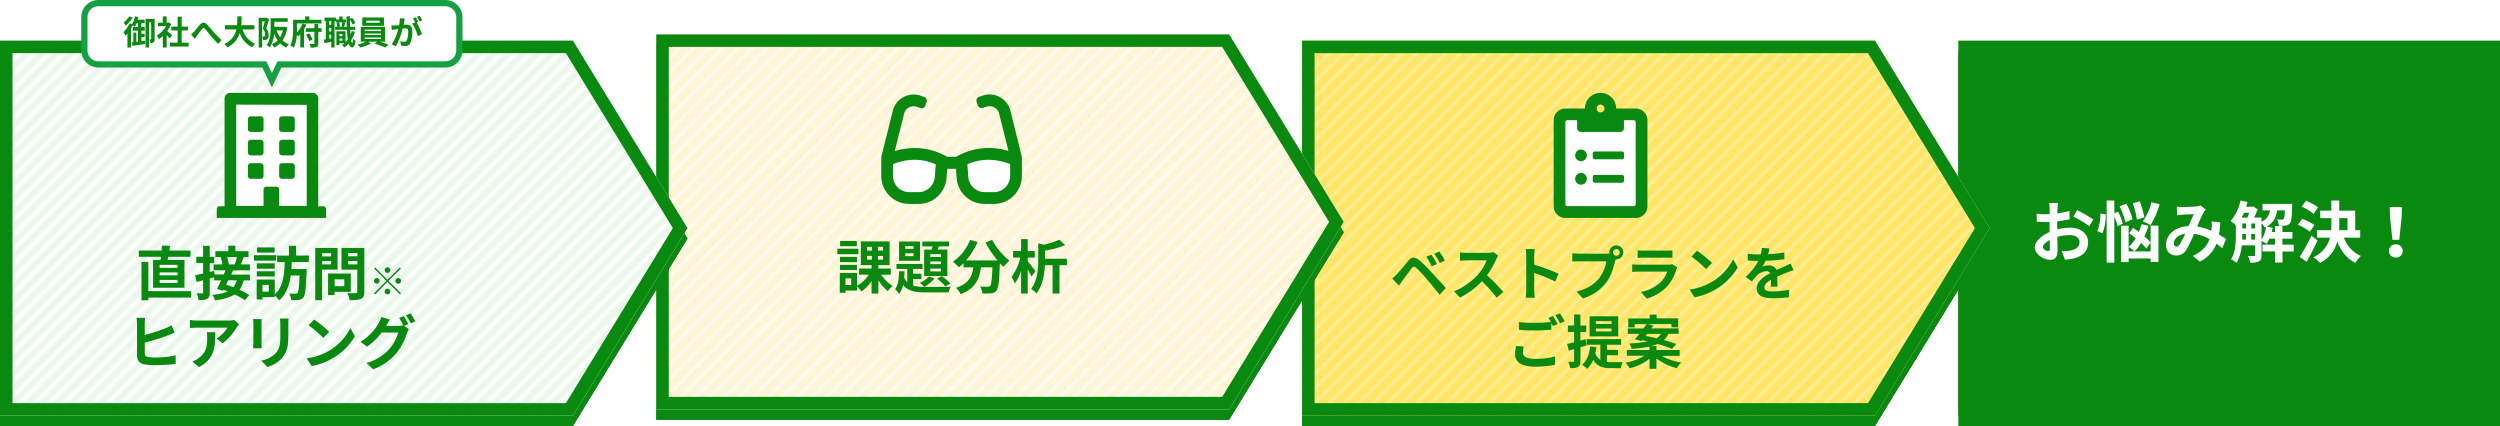 <svg xmlns="http://www.w3.org/2000/svg" xmlns:xlink="http://www.w3.org/1999/xlink" viewBox="0 0 1200 204.5"><defs><style>.cls-1,.cls-4,.cls-6,.cls-8{fill:none;}.cls-2{clip-path:url(#clip-path);}.cls-3{fill:#ebf7eb;}.cls-3,.cls-5,.cls-7{isolation:isolate;}.cls-4,.cls-6,.cls-8{stroke:#fff;}.cls-14,.cls-4,.cls-6,.cls-8{stroke-miterlimit:10;}.cls-4{stroke-width:2px;}.cls-5{fill:#fff5d6;}.cls-7{fill:#ffe666;}.cls-8{opacity:0.5;}.cls-9{fill:#098910;}.cls-10,.cls-14{fill:#fff;}.cls-11{fill:url(#新規パターン_16);}.cls-12{fill:url(#新規パターン_15);}.cls-13{fill:url(#新規パターン_13);}.cls-14{stroke:#16a044;stroke-width:3px;}</style><clipPath id="clip-path"><rect class="cls-1" width="7" height="7"/></clipPath><pattern id="新規パターン_16" data-name="新規パターン 16" width="7" height="7" patternTransform="translate(9.5 -3.88)" patternUnits="userSpaceOnUse" viewBox="0 0 7 7"><rect class="cls-1" width="7" height="7"/><g class="cls-2"><rect class="cls-7" width="7" height="7"/><line class="cls-8" y1="7" x2="7"/><line class="cls-8" x1="3.5" y1="10.5" x2="10.5" y2="3.5"/><line class="cls-8" x1="-3.5" y1="3.5" x2="3.5" y2="-3.5"/></g></pattern><pattern id="新規パターン_15" data-name="新規パターン 15" width="7" height="7" patternTransform="translate(-9.87 2.12)" patternUnits="userSpaceOnUse" viewBox="0 0 7 7"><rect class="cls-1" width="7" height="7"/><g class="cls-2"><rect class="cls-5" width="7" height="7"/><line class="cls-6" y1="7" x2="7"/><line class="cls-6" x1="3.5" y1="10.5" x2="10.5" y2="3.5"/><line class="cls-6" x1="-3.5" y1="3.5" x2="3.5" y2="-3.5"/></g></pattern><pattern id="新規パターン_13" data-name="新規パターン 13" width="7" height="7" patternTransform="translate(0.13 0.13)" patternUnits="userSpaceOnUse" viewBox="0 0 7 7"><rect class="cls-1" width="7" height="7"/><g class="cls-2"><rect class="cls-3" width="7" height="7"/><line class="cls-4" y1="7" x2="7"/><line class="cls-4" x1="3.5" y1="10.5" x2="10.5" y2="3.5"/><line class="cls-4" x1="-3.5" y1="3.5" x2="3.5" y2="-3.5"/></g></pattern></defs><g id="レイヤー_2" data-name="レイヤー 2"><g id="レイヤー_1-2" data-name="レイヤー 1"><g id="グループ_227" data-name="グループ 227"><rect class="cls-9" x="940" y="24.5" width="260" height="180"/><rect class="cls-9" x="940" y="19.5" width="260" height="180"/><path id="パス_140" data-name="パス 140" class="cls-10" d="M982.93,120.49c-.83,0-2.3-.9-2.3-1.86,0-1.12,1.28-2.43,3.23-3.42.06,1.66.1,3.1.1,3.9C984,120.2,983.5,120.49,982.93,120.49Zm4.51-11.39c0-.93,0-1.89,0-2.85q3-.34,6-1l-.1-4a42.87,42.87,0,0,1-5.82,1.18c0-.8.06-1.57.1-2.27s.19-2.18.26-2.75H983.6a23.49,23.49,0,0,1,.22,2.78c0,.55,0,1.47,0,2.59-.64,0-1.25.07-1.82.07a33.92,33.92,0,0,1-4.39-.26l.07,3.84c1.37.13,3,.16,4.41.16.52,0,1.09,0,1.7-.06v2.65c0,.74,0,1.48,0,2.21-3.88,1.7-7.1,4.55-7.1,7.33,0,3.36,4.38,6,7.48,6,2.05,0,3.49-1,3.49-5,0-1.09-.1-3.52-.16-6a22.24,22.24,0,0,1,6-.87c2.76,0,4.68,1.25,4.68,3.4,0,2.3-2,3.61-4.61,4.06a24.23,24.23,0,0,1-3.9.22l1.47,4.07a26.43,26.43,0,0,0,4.15-.51c5-1.25,7-4.07,7-7.81,0-4.35-3.84-7-8.7-7a26.05,26.05,0,0,0-6.08.84Zm7.81-5.12a48.28,48.28,0,0,1,7.61,4.6l1.92-3.26a70.26,70.26,0,0,0-7.77-4.45Zm37.44-6.88a28.27,28.27,0,0,1-4.13,9.18,22.76,22.76,0,0,1,3.71,1.73A40.19,40.19,0,0,0,1036.62,98Zm-3.43,7.23a37.88,37.88,0,0,0-2.2-7.68l-3.33.93a39.35,39.35,0,0,1,2,7.87Zm-5.63.93a30.09,30.09,0,0,0-3-7.49L1017.42,99a33.64,33.64,0,0,1,2.76,7.65Zm-15.45-2.72c0,2.88-.48,6.36-1.5,8.35l2.5,1.12a23.28,23.28,0,0,0,1.56-9.15Zm10.75,4.83a23.56,23.56,0,0,0-2.3-5.79l-1.76.76v-6.1h-3.68v29.85h3.68V103.88a22.77,22.77,0,0,1,1.57,4.7Zm13.37,9a21.7,21.7,0,0,0-3-2.85,35.21,35.21,0,0,0,2-5.15l-3.36-.74a28,28,0,0,1-1.28,3.71c-1-.7-1.92-1.4-2.79-2l-1.89,2.56c1,.73,2.08,1.57,3.17,2.46a17.87,17.87,0,0,1-3.33,4.16,21.57,21.57,0,0,1,2.79,2.15,23.15,23.15,0,0,0,3.1-4.07,23.22,23.22,0,0,1,2.53,2.72Zm0,4.29h-10.56V108.36h-3.65V125.8h3.65v-1.73h10.56v1.67h3.75V108.3h-3.75Zm14-3.4c-.58.8-1,1.09-1.67,1.09s-1.18-.61-1.18-1.5c0-2,1.92-4.13,5.44-4.67a40.44,40.44,0,0,1-2.59,5.08Zm22.21-2.52c-.93-.61-2.08-1.38-3.39-2.12a52.78,52.78,0,0,0,.61-5.88l-4.16-.48a22.07,22.07,0,0,1,0,3.45c0,.35-.07.7-.1,1.09a28.08,28.08,0,0,0-6.82-2.05,61.89,61.89,0,0,1,3.1-6.78,7.3,7.3,0,0,1,1.07-1.35l-2.53-2a7.9,7.9,0,0,1-2.14.48c-1.47.13-4.87.26-6.66.26a25.53,25.53,0,0,1-2.62-.13l.16,4.1c.8-.13,1.92-.26,2.59-.29,1.44-.1,4.16-.19,5.41-.22-.74,1.5-1.63,3.64-2.53,5.7-6.37.28-10.82,4.06-10.82,9,0,3.2,2.08,5.12,4.87,5.12a5.44,5.44,0,0,0,4.93-2.79,69.23,69.23,0,0,0,3.68-7.61,22,22,0,0,1,7.42,2.56c-1.06,2.88-3.26,5.92-8.06,8l3.39,2.76a15.89,15.89,0,0,0,8-8.59c1,.7,1.88,1.47,2.72,2.21Zm17-7.65a9.19,9.19,0,0,1,1.54,2.17l.67-.32a17.33,17.33,0,0,1-2.21,6.24Zm-4.93,7.9V112.3h1.83V115Zm-4.32-2.65h1.83V115h-1.86c0-.73,0-1.44,0-2.11Zm3.36-10.21c-.29.8-.57,1.63-.9,2.33H1076c.39-.73.74-1.53,1.09-2.33Zm1,5.12h1.83v2.4h-1.83Zm-4.32,0h1.83v2.4h-1.83ZM1101,117.45h-5.44v-2.88h4.8v-3.2h-4.8v-2.88H1092v2.88h-1.57c.2-.67.32-1.38.45-2.05l-2.85-.58c3.27-1.79,4.48-4.44,5-7.77h3.71c-.13,2.65-.29,3.74-.58,4.1a.94.94,0,0,1-.86.35c-.45,0-1.31,0-2.3-.13a7.51,7.51,0,0,1,.86,3.07,23.39,23.39,0,0,0,3.24-.1,2.84,2.84,0,0,0,2-1.05c.7-.83,1-3,1.12-8.13,0-.42.06-1.22.06-1.22H1086V101h3.58a6.7,6.7,0,0,1-4.06,5.42v-2h-3.58a38.07,38.07,0,0,0,1.76-4l-2.18-1.34-.48.16h-2.91c.25-.74.48-1.5.67-2.27l-3.36-.7a22.54,22.54,0,0,1-4.74,9.82,20.41,20.41,0,0,1,2.5,2v4.74c0,3.58-.16,8.35-2.3,11.65a12.93,12.93,0,0,1,2.62,1.7,20,20,0,0,0,2.53-8.42h6.37v4.61c0,.41-.16.54-.55.54s-1.63,0-2.91-.06a10.19,10.19,0,0,1,1.09,3.23,9.07,9.07,0,0,0,4.25-.64c1-.55,1.22-1.5,1.22-3v-6.75A18.19,18.19,0,0,1,1088,117a13.36,13.36,0,0,0,1.28-2.46H1092v2.88H1086v3.26H1092V126h3.61v-5.28H1101Zm11.68-17.92a25.07,25.07,0,0,0-5.79-3.17l-2.08,2.85a22,22,0,0,1,5.66,3.45Zm-1.76,8.51a22.13,22.13,0,0,0-5.92-3l-2,2.84a25.16,25.16,0,0,1,5.76,3.36Zm-1.41,5.06a96.57,96.57,0,0,1-5.66,10.2l3.32,2.37c1.8-3.13,3.65-6.81,5.25-10.21Zm13.31-8.39h4v5.79h-4.06c.06-1,.1-2.08.1-3.13Zm10.08,9.38V110.5h-2.4v-9.37h-7.68V96.26h-3.77v4.87h-5.35v3.58h5.35v2.63c0,1,0,2.11-.1,3.16h-6.82v3.59h6.24c-.92,3.58-3.07,6.88-7.93,9.44a14.55,14.55,0,0,1,3.17,2.69,16,16,0,0,0,8.28-10.28c1.82,4.64,4.54,8.2,8.7,10.24a14,14,0,0,1,2.66-3.32,15,15,0,0,1-8.16-8.77Zm15.46,1h3.3l1.12-10.94.16-4.77h-5.86l.13,4.77Zm1.63,8.51a3.12,3.12,0,0,0,3.32-2.92,1.48,1.48,0,0,0,0-.21,3.17,3.17,0,0,0-3.18-3.17H1150a3.17,3.17,0,0,0-3.32,3,.76.76,0,0,0,0,.15,3.13,3.13,0,0,0,3.12,3.14Z"/></g><g id="グループ_226" data-name="グループ 226"><path class="cls-9" d="M900,204.5H625V24.5H900l55,90Z"/><path class="cls-9" d="M896.64,198.5l51.33-84-51.33-84H631v168H896.64m3.36,6H625V24.5H900l55,90Z"/><path id="パス_139" data-name="パス 139" class="cls-9" d="M687.08,127.25l-2.43,1a26.54,26.54,0,0,1,2.55,4.57l2.52-1.1A43.68,43.68,0,0,0,687.08,127.25Zm3.76-1.54-2.41,1.09a29.52,29.52,0,0,1,2.68,4.45l2.44-1.17a40.8,40.8,0,0,0-2.71-4.37Zm-22.6,13,3.3,3.39c.47-.73,1.14-1.73,1.79-2.6,1.15-1.54,3.16-4.31,4.25-5.71.82-1,1.29-1,2.27-.17a61.41,61.41,0,0,1,5.16,5.54c1.65,1.93,4.2,5,6,7.34l3-3.25c-2-2.32-5-5.52-6.88-7.56A71.29,71.29,0,0,0,681.4,130c-2.3-1.94-3.8-1.74-5.48.25-1.9,2.3-4.09,5-5.38,6.33-.84.83-1.46,1.42-2.3,2.12ZM716.84,126a9.81,9.81,0,0,1-2.91.37h-9.85a32.84,32.84,0,0,1-3.3-.2v4c.58,0,2.12-.2,3.3-.2h9.49a21.64,21.64,0,0,1-4.17,6.86,31.7,31.7,0,0,1-11.48,8l2.88,3A36.91,36.91,0,0,0,711.33,140a63.93,63.93,0,0,1,7.06,7.92l3.19-2.77a78.76,78.76,0,0,0-7.81-8,41.32,41.32,0,0,0,4.4-7.7,12.82,12.82,0,0,1,1-1.73Zm31.28,10.39a91.18,91.18,0,0,0-11.7-4.34v-4.12a29.75,29.75,0,0,1,.26-3.39h-4.37a20.32,20.32,0,0,1,.28,3.39V144a29.83,29.83,0,0,1-.28,3.9h4.37c-.12-1.12-.26-3.08-.26-3.9V136a81.71,81.71,0,0,1,10.11,4.17Zm27.78-8.62a1.62,1.62,0,1,1,1.6-1.6,1.62,1.62,0,0,1-1.6,1.6Zm-17.86-1a31,31,0,0,1-3.34-.22v4c.73-.06,2-.12,3.34-.12h13a17.9,17.9,0,0,1-3.3,7.9c-2.27,2.86-5.4,5.26-11,6.58l3.06,3.33a22.07,22.07,0,0,0,11.25-7.73c2.35-3.11,3.56-7.44,4.2-10.19l.23-.84a1.46,1.46,0,0,0,.36,0,3.35,3.35,0,1,0-3.36-3.33,2.39,2.39,0,0,0,.06.53,12.29,12.29,0,0,1-1.6.11Zm44.57,5a5.89,5.89,0,0,1-2,.28H786.71c-.87,0-2.07-.05-3.25-.17v3.64c1.18-.11,2.58-.14,3.25-.14h13.52a12.17,12.17,0,0,1-2.88,4.85,18.88,18.88,0,0,1-9.72,4.9l2.8,3.17a21,21,0,0,0,10-6.05,20.05,20.05,0,0,0,4.14-7.76,10.23,10.23,0,0,1,.53-1.17Zm-16.57-3c.81-.06,2-.09,2.91-.09h10.72c1,0,2.33,0,3.08.09v-3.61a27.63,27.63,0,0,1-3,.14H789a25.66,25.66,0,0,1-2.91-.14Zm28.5-3.42-2.63,2.8a58.42,58.42,0,0,1,7,6.05l2.86-2.94a59.36,59.36,0,0,0-7.23-5.91ZM811,144l2.35,3.7a30.51,30.51,0,0,0,10.39-3.95,29.87,29.87,0,0,0,10.36-10.36L832,129.46a26.56,26.56,0,0,1-10.2,10.89A28.77,28.77,0,0,1,811,144Zm42.2-1.4c0-1.26-.09-3.3-.12-4.84,1.71-.79,3.28-1.4,4.51-1.88a30.16,30.16,0,0,1,3.3-1.18l-1.4-3.22c-1,.48-2,1-3,1.43s-2.32,1-3.75,1.65a3.78,3.78,0,0,0-3.7-2.15,8.63,8.63,0,0,0-3.14.56,16.88,16.88,0,0,0,1.6-2.8c3-.09,6-.34,9-.73l0-3.25a64.29,64.29,0,0,1-7.84.81c.34-1.12.54-2.07.68-2.74l-3.64-.31a16.33,16.33,0,0,1-.56,3.17h-1.34a36.24,36.24,0,0,1-4.88-.31v3.25c1.52.14,3.56.2,4.68.2H844a27.4,27.4,0,0,1-6.1,7.61l3,2.21a35.55,35.55,0,0,1,2.58-3,6.84,6.84,0,0,1,4.34-1.9,2.18,2.18,0,0,1,1.93.95c-3.17,1.63-6.53,3.87-6.53,7.4s3.28,4.62,7.62,4.62c2.62,0,5.24-.17,7.84-.45l.11-3.62a41.53,41.53,0,0,1-7.87.81c-2.71,0-4-.42-4-2,0-1.37,1.12-2.46,3.17-3.58,0,1.2-.06,2.49-.12,3.3ZM727.77,171.05a18.59,18.59,0,0,0-.53,4c0,3.81,3.16,5.94,9.52,5.94a44.54,44.54,0,0,0,9.63-.93l0-3.92a38.6,38.6,0,0,1-9.75,1.1c-4,0-5.65-1.28-5.65-3.05a11.52,11.52,0,0,1,.44-2.8Zm15.48-13.46a20.5,20.5,0,0,1,1.2,2c-2.13.2-5.18.37-7.84.37a70.15,70.15,0,0,1-7.53-.34v3.7c2.24.17,4.65.31,7.56.31,2.63,0,6.08-.2,8-.34V160c.28.56.56,1.09.78,1.54l2.27-1c-.53-1-1.54-2.8-2.24-3.84Zm3.3-1.26a30.49,30.49,0,0,1,2.27,3.86l2.21-.95a31.82,31.82,0,0,0-2.26-3.81Zm27,4.2H766v-1.4h7.54Zm0,3.58H766v-1.43h7.54Zm3.2-7.31H763v9.66h13.78Zm-15.2,14-.45-3-2.52.67v-4.14h2.8v-3.08h-2.8v-5.29h-3v5.29h-3v3.08h3v4.95c-1.26.31-2.38.62-3.33.82l.76,3.22c.81-.23,1.65-.48,2.57-.73v5.6c0,.36-.14.47-.47.47s-1.29,0-2.33,0a10.83,10.83,0,0,1,.87,3.06c1.79,0,3-.09,3.87-.65s1.09-1.31,1.09-2.85v-6.53Zm9.77,4.73h5.35v-2.6h-5.35v-2.47h6.83v-2.69H761.59v2.69h6.58v7.31a6.25,6.25,0,0,1-2.43-3.28,26.64,26.64,0,0,0,.53-2.83l-3-.36c-.42,3.81-1.56,6.92-3.89,8.76a18,18,0,0,1,2.44,2,12.47,12.47,0,0,0,2.94-4.4c1.9,3.39,4.73,4.06,8.4,4.06H778a9.93,9.93,0,0,1,.9-2.91c-1.2,0-4.68,0-5.63,0-.7,0-1.31,0-2-.09Zm19.35-10.28h6.55a5.87,5.87,0,0,1-2.1,2.13c-1.79-.45-3.58-.84-5.21-1.15Zm15.56,10.56V173H795.08v-1.9h-2.6a18.13,18.13,0,0,0,3.13-1,63.09,63.09,0,0,1,6.95,2.35l2-2.35c-1.56-.59-3.64-1.23-5.9-1.87a8.44,8.44,0,0,0,2.15-3h4.93v-2.6H792.64c.34-.45.65-.9,1-1.31l-2.55-.77H802.3v1.54h3.22v-4.28H795.16V156h-3.33v1.85H781.56v4.29h3.08v-1.55h5.74c-.45.65-1,1.35-1.52,2.07h-7.5v2.6h5.52c-.78,1-1.51,1.85-2.18,2.58l3.16.87.36-.42c.84.17,1.74.39,2.64.59a57.42,57.42,0,0,1-8.77,1,8.1,8.1,0,0,1,1.09,2.57,60.54,60.54,0,0,0,8.6-1.09V173h-10.9v2.74h8.54a26.77,26.77,0,0,1-9.24,3.33,12.77,12.77,0,0,1,2.05,2.69,24.9,24.9,0,0,0,9.55-4.56v4.81h3.3v-5a25.61,25.61,0,0,0,9.77,4.7A14.38,14.38,0,0,1,807,179a27.9,27.9,0,0,1-9.35-3.16Z"/><rect id="長方形_165" data-name="長方形 165" class="cls-9" x="750" y="61.08" width="37" height="45"/><path id="パス_138" data-name="パス 138" class="cls-9" d="M778.58,77.71H765.45a.94.94,0,0,0-.94.94v1.87a.94.94,0,0,0,.94.94h13.13a.94.94,0,0,0,.93-.94V78.65A.94.94,0,0,0,778.58,77.71Zm0,11.25H765.45a.94.94,0,0,0-.94.94v1.87a.94.94,0,0,0,.94.94h13.13a.94.94,0,0,0,.93-.94V89.9A.94.94,0,0,0,778.58,89ZM758.89,76.77a2.8,2.8,0,0,0-2.81,2.8h0a2.81,2.81,0,0,0,2.8,2.82h0a2.8,2.8,0,0,0,2.81-2.8v0a2.81,2.81,0,0,0-2.8-2.81Zm0,11.25a2.8,2.8,0,0,0-2.81,2.8h0a2.81,2.81,0,0,0,2.8,2.82h0a2.8,2.8,0,0,0,2.81-2.8v0A2.81,2.81,0,0,0,758.9,88Zm26.25-30.94h-9.38a7.5,7.5,0,0,0-15,0h-9.37a5.63,5.63,0,0,0-5.63,5.63V104a5.62,5.62,0,0,0,5.63,5.62h33.75a5.62,5.62,0,0,0,5.62-5.62V62.71A5.63,5.63,0,0,0,785.14,57.08Zm-16.88-1.87a1.88,1.88,0,1,1-1.87,1.87A1.88,1.88,0,0,1,768.26,55.21ZM785.14,103a.94.94,0,0,1-.94.94H752.33a.94.94,0,0,1-.94-.94V63.65a.94.94,0,0,1,.94-.94H757v3.75a1.9,1.9,0,0,0,1.88,1.88h18.75a1.89,1.89,0,0,0,1.87-1.88V62.71h4.69a.94.94,0,0,1,.94.94Z"/><path class="cls-11" d="M900,199.5H625V19.5H900l55,90Z"/><path class="cls-9" d="M896.64,193.5l51.33-84-51.33-84H631v168H896.64m3.36,6H625V19.5H900l55,90Z"/><path id="パス_139-2" data-name="パス 139" class="cls-9" d="M687.08,122.25l-2.43,1a26.54,26.54,0,0,1,2.55,4.57l2.52-1.1A43.68,43.68,0,0,0,687.08,122.25Zm3.76-1.54-2.41,1.09a29.52,29.52,0,0,1,2.68,4.45l2.44-1.17a40.8,40.8,0,0,0-2.71-4.37Zm-22.6,13,3.3,3.39c.47-.73,1.14-1.73,1.79-2.6,1.15-1.54,3.16-4.31,4.25-5.71.82-1,1.29-1,2.27-.17a61.41,61.41,0,0,1,5.16,5.54c1.65,1.93,4.2,5,6,7.34l3-3.25c-2-2.32-5-5.52-6.88-7.56A71.29,71.29,0,0,0,681.4,125c-2.3-1.94-3.8-1.74-5.48.25-1.9,2.3-4.09,5-5.38,6.33-.84.83-1.46,1.42-2.3,2.12ZM716.84,121a9.81,9.81,0,0,1-2.91.37h-9.85a32.84,32.84,0,0,1-3.3-.2v4c.58,0,2.12-.2,3.3-.2h9.49a21.64,21.64,0,0,1-4.17,6.86,31.7,31.7,0,0,1-11.48,8l2.88,3A36.91,36.91,0,0,0,711.33,135a63.93,63.93,0,0,1,7.06,7.92l3.19-2.77a78.76,78.76,0,0,0-7.81-8,41.32,41.32,0,0,0,4.4-7.7,12.82,12.82,0,0,1,1-1.73Zm31.28,10.39a91.18,91.18,0,0,0-11.7-4.34v-4.12a29.75,29.75,0,0,1,.26-3.39h-4.37a20.32,20.32,0,0,1,.28,3.39V139a29.83,29.83,0,0,1-.28,3.9h4.37c-.12-1.12-.26-3.08-.26-3.9V131a81.71,81.71,0,0,1,10.11,4.17Zm27.78-8.62a1.62,1.62,0,1,1,1.6-1.6,1.62,1.62,0,0,1-1.6,1.6Zm-17.86-1a31,31,0,0,1-3.34-.22v4c.73-.06,2-.12,3.34-.12h13a17.9,17.9,0,0,1-3.3,7.9c-2.27,2.86-5.4,5.26-11,6.58l3.06,3.33a22.07,22.07,0,0,0,11.25-7.73c2.35-3.11,3.56-7.44,4.2-10.19l.23-.84a1.46,1.46,0,0,0,.36,0,3.35,3.35,0,1,0-3.36-3.33,2.39,2.39,0,0,0,.06.53,12.29,12.29,0,0,1-1.6.11Zm44.57,5a5.89,5.89,0,0,1-2,.28H786.71c-.87,0-2.07,0-3.25-.17v3.64c1.18-.11,2.58-.14,3.25-.14h13.52a12.17,12.17,0,0,1-2.88,4.85,18.88,18.88,0,0,1-9.72,4.9l2.8,3.17a21,21,0,0,0,10-6.05,20.05,20.05,0,0,0,4.14-7.76,10.23,10.23,0,0,1,.53-1.17Zm-16.57-3c.81-.06,2-.09,2.91-.09h10.72c1,0,2.33,0,3.08.09v-3.61a27.63,27.63,0,0,1-3,.14H789a25.66,25.66,0,0,1-2.91-.14Zm28.5-3.42-2.63,2.8a58.42,58.42,0,0,1,7,6l2.86-2.94a59.36,59.36,0,0,0-7.23-5.91ZM811,139l2.35,3.7a30.51,30.51,0,0,0,10.39-3.95,29.87,29.87,0,0,0,10.36-10.36l-2.18-4a26.56,26.56,0,0,1-10.2,10.89A28.77,28.77,0,0,1,811,139Zm42.2-1.4c0-1.26-.09-3.3-.12-4.84,1.71-.79,3.28-1.4,4.51-1.88a30.16,30.16,0,0,1,3.3-1.18l-1.4-3.22c-1,.48-2,1-3,1.43s-2.32,1-3.75,1.65a3.78,3.78,0,0,0-3.7-2.15,8.63,8.63,0,0,0-3.14.56,16.88,16.88,0,0,0,1.6-2.8c3-.09,6-.34,9-.73l0-3.25a64.29,64.29,0,0,1-7.84.81c.34-1.12.54-2.07.68-2.74l-3.64-.31a16.33,16.33,0,0,1-.56,3.17h-1.34a36.24,36.24,0,0,1-4.88-.31v3.25c1.52.14,3.56.2,4.68.2H844a27.4,27.4,0,0,1-6.1,7.61l3,2.21a35.55,35.55,0,0,1,2.58-3,6.84,6.84,0,0,1,4.34-1.9,2.18,2.18,0,0,1,1.93.95c-3.17,1.63-6.53,3.87-6.53,7.4s3.28,4.62,7.62,4.62c2.62,0,5.24-.17,7.84-.45l.11-3.62a41.53,41.53,0,0,1-7.87.81c-2.71,0-4-.42-4-2,0-1.37,1.12-2.46,3.17-3.58,0,1.2-.06,2.49-.12,3.3ZM727.77,166.05a18.59,18.59,0,0,0-.53,4c0,3.81,3.16,5.94,9.52,5.94a44.54,44.54,0,0,0,9.63-.93l0-3.92a38.6,38.6,0,0,1-9.75,1.1c-4,0-5.65-1.28-5.65-3.05a11.52,11.52,0,0,1,.44-2.8Zm15.48-13.46a20.5,20.5,0,0,1,1.2,2c-2.13.2-5.18.37-7.84.37a70.15,70.15,0,0,1-7.53-.34v3.7c2.24.17,4.65.31,7.56.31,2.63,0,6.08-.2,8-.34V155c.28.56.56,1.09.78,1.54l2.27-1c-.53-1-1.54-2.8-2.24-3.84Zm3.3-1.26a30.49,30.49,0,0,1,2.27,3.86l2.21-.95a31.82,31.82,0,0,0-2.26-3.81Zm27,4.2H766v-1.4h7.54Zm0,3.58H766v-1.43h7.54Zm3.2-7.31H763v9.66h13.78Zm-15.2,14-.45-3-2.52.67v-4.14h2.8v-3.08h-2.8v-5.29h-3v5.29h-3v3.08h3v4.95c-1.26.31-2.38.62-3.33.82l.76,3.22c.81-.23,1.65-.48,2.57-.73v5.6c0,.36-.14.47-.47.47s-1.29,0-2.33,0a10.83,10.83,0,0,1,.87,3.06c1.79,0,3-.09,3.87-.65s1.09-1.31,1.09-2.85v-6.53Zm9.77,4.73h5.35v-2.6h-5.35v-2.47h6.83v-2.69H761.59v2.69h6.58v7.31a6.25,6.25,0,0,1-2.43-3.28,26.64,26.64,0,0,0,.53-2.83l-3-.36c-.42,3.81-1.56,6.92-3.89,8.76a18,18,0,0,1,2.44,2,12.47,12.47,0,0,0,2.94-4.4c1.9,3.39,4.73,4.06,8.4,4.06H778a9.93,9.93,0,0,1,.9-2.91c-1.2,0-4.68,0-5.63,0-.7,0-1.31,0-2-.09Zm19.35-10.28h6.55a5.87,5.87,0,0,1-2.1,2.13c-1.79-.45-3.58-.84-5.21-1.15Zm15.56,10.56V168H795.08v-1.9h-2.6a18.13,18.13,0,0,0,3.13-1,63.09,63.09,0,0,1,6.95,2.35l2-2.35c-1.56-.59-3.64-1.23-5.9-1.87a8.44,8.44,0,0,0,2.15-3h4.93v-2.6H792.64c.34-.45.65-.9,1-1.31l-2.55-.77H802.3v1.54h3.22v-4.28H795.16V151h-3.33v1.85H781.56v4.29h3.08v-1.55h5.74c-.45.65-1,1.35-1.52,2.07h-7.5v2.6h5.52c-.78,1-1.51,1.85-2.18,2.58l3.16.87.36-.42c.84.17,1.74.39,2.64.59a57.42,57.42,0,0,1-8.77,1,8.1,8.1,0,0,1,1.09,2.57,60.54,60.54,0,0,0,8.6-1.09V168h-10.9v2.74h8.54a26.77,26.77,0,0,1-9.24,3.33,12.77,12.77,0,0,1,2.05,2.69,24.9,24.9,0,0,0,9.55-4.56v4.81h3.3v-5a25.61,25.61,0,0,0,9.77,4.7A14.38,14.38,0,0,1,807,174a27.9,27.9,0,0,1-9.35-3.16Z"/><g id="グループ_185" data-name="グループ 185"><rect id="長方形_165-2" data-name="長方形 165" class="cls-10" x="750" y="56.08" width="37" height="45"/><path id="パス_138-2" data-name="パス 138" class="cls-9" d="M778.58,72.71H765.45a.94.94,0,0,0-.94.94v1.87a.94.94,0,0,0,.94.94h13.13a.94.94,0,0,0,.93-.94V73.65A.94.94,0,0,0,778.58,72.71Zm0,11.25H765.45a.94.94,0,0,0-.94.94v1.87a.94.94,0,0,0,.94.94h13.13a.94.94,0,0,0,.93-.94V84.9A.94.94,0,0,0,778.58,84ZM758.89,71.77a2.8,2.8,0,0,0-2.81,2.8h0a2.81,2.81,0,0,0,2.8,2.82h0a2.8,2.8,0,0,0,2.81-2.8v0a2.81,2.81,0,0,0-2.8-2.81Zm0,11.25a2.8,2.8,0,0,0-2.81,2.8h0a2.81,2.81,0,0,0,2.8,2.82h0a2.8,2.8,0,0,0,2.81-2.8v0A2.81,2.81,0,0,0,758.9,83Zm26.25-30.94h-9.38a7.5,7.5,0,0,0-15,0h-9.37a5.63,5.63,0,0,0-5.63,5.63V99a5.62,5.62,0,0,0,5.63,5.62h33.75A5.62,5.62,0,0,0,790.76,99V57.71A5.63,5.63,0,0,0,785.14,52.08Zm-16.88-1.87a1.88,1.88,0,1,1-1.87,1.87A1.88,1.88,0,0,1,768.26,50.21ZM785.14,98a.94.94,0,0,1-.94.94H752.33a.94.94,0,0,1-.94-.94V58.65a.94.94,0,0,1,.94-.94H757v3.75a1.9,1.9,0,0,0,1.88,1.88h18.75a1.89,1.89,0,0,0,1.87-1.88V57.71h4.69a.94.94,0,0,1,.94.94Z"/></g></g><g id="グループ_225" data-name="グループ 225"><path class="cls-9" d="M590,201.5H315V21.5H590l55,90Z"/><path class="cls-9" d="M586.64,195.5l51.33-84-51.33-84H321v168H586.64m3.36,6H315V21.5H590l55,90Z"/><path id="パス_137" data-name="パス 137" class="cls-9" d="M411.25,120.64h-8v2.52h8Zm.81,3.75H401.92V127h10.14Zm-.73,3.89h-8.15v2.55h8.15Zm-8.15,6.33h8.15v-2.49h-8.15Zm5.4,7.22h-2.74v-3.22h2.74Zm7.59-14h2.35v1.8h-2.35Zm0-4.36h2.35v1.82h-2.35Zm7.7,1.82h-2.46v-1.82h2.46Zm0,4.34h-2.46v-1.8h2.46Zm3.7,7.2v-2.94h-6v-1.63H427v-11.4H413.21v11.4h5.15v1.63h-6v2.94H417a16.26,16.26,0,0,1-5.63,5.4V136H403.1v9.55h2.74v-1.09h5.52v-2a14.39,14.39,0,0,1,2.1,2.44,17.7,17.7,0,0,0,4.9-5.08v6.1h3.25v-6.37a21.83,21.83,0,0,0,4.59,5.23,11.94,11.94,0,0,1,2.24-2.52,18.94,18.94,0,0,1-5.49-5.43Zm24.08-8.49h-5.1V127h5.1Zm0,3.45h-5.1v-1.3h5.1Zm0,3.47h-5.1v-1.35h5.1Zm-8.06-10.45v12.71h11.14V124.78H450l.67-1.51h4.9v-2.33H442.72v2.33h4.93c-.17.5-.31,1-.48,1.51Zm6.19,13.94a22.81,22.81,0,0,1,4,3.73l2.38-1.4a20.85,20.85,0,0,0-4.09-3.53Zm-3.92-1a12.81,12.81,0,0,1-4.32,3,19.52,19.52,0,0,1,2.13,1.93,16.34,16.34,0,0,0,4.9-4.08Zm-7.34-13.3h-4v-1.31h4Zm0,3.48h-4v-1.38h4Zm3.08-7H431.55v9.24H441.6Zm-3.33,18h4V136.4h-4v-2.3h4.56v-2.41H430.29v2.41h5.18v6.38a7.45,7.45,0,0,1-1.43-2.2c.08-1,.14-2,.17-3.06h-2.66c-.09,3.36-.37,6.67-1.93,8.6a9.48,9.48,0,0,1,1.93,2.26,10.26,10.26,0,0,0,2-4.31c2.24,3,5.71,3.59,11,3.59h10.78a9.15,9.15,0,0,1,1.07-2.74c-2.3.11-9.94.11-11.85.11a22.37,22.37,0,0,1-6.21-.62ZM473,121.39a47.42,47.42,0,0,0,5.85,8.6H463.69a33.49,33.49,0,0,0,5.55-8.82l-3.59-1a23.18,23.18,0,0,1-8.26,10.47,19.68,19.68,0,0,1,2.86,2.69,22.47,22.47,0,0,0,2.24-2v2h4.73c-.56,4.08-2,7.75-8.34,9.8a11.28,11.28,0,0,1,2.21,3.08c7.25-2.72,9.07-7.5,9.77-12.88h5.52c-.26,5.85-.56,8.34-1.12,8.93a1.31,1.31,0,0,1-1.12.39c-.7,0-2.16,0-3.7-.14a8,8,0,0,1,1.09,3.36,28.46,28.46,0,0,0,4.23-.08,3.38,3.38,0,0,0,2.55-1.32c1-1.17,1.31-4.48,1.62-12.93v-.2c.62.64,1.2,1.26,1.79,1.79a15.79,15.79,0,0,1,2.83-3,32.2,32.2,0,0,1-8.31-10ZM497,135.11c-.5-.73-2.74-3.61-3.7-4.7v-1.77h3.39v-3.13h-3.39v-5.74h-3.19v5.74h-3.81v3.13h3.45a26.73,26.73,0,0,1-4.2,9.36,16.12,16.12,0,0,1,1.57,3.1,24.18,24.18,0,0,0,3-6.07v10.86h3.19V134.38c.73,1.24,1.43,2.5,1.82,3.36Zm15.09-5.93H501.6v-3.87a45.93,45.93,0,0,0,9.69-2.66l-2.83-2.6a36.27,36.27,0,0,1-7.48,2.41l-2.63-.73v8.09c0,4.15-.31,9.78-3.44,13.89a8.11,8.11,0,0,1,2.58,2.15c3-3.8,3.86-9.26,4.06-13.55h3.7v13.58h3.3V132.31h3.58Z"/><ellipse id="楕円形_31" data-name="楕円形 31" class="cls-9" cx="439" cy="89.08" rx="12" ry="11"/><ellipse id="楕円形_32" data-name="楕円形 32" class="cls-9" cx="475" cy="89.08" rx="12" ry="11"/><path id="パス_136" data-name="パス 136" class="cls-9" d="M490.28,79.44,485,58.15a10.32,10.32,0,0,0-13.26-7.29l-1.79.6a1.87,1.87,0,0,0-1.18,2.37h0l.59,1.78a1.87,1.87,0,0,0,2.37,1.18l1.55-.51a5,5,0,0,1,3.88.2,4.63,4.63,0,0,1,2.39,3l4.51,18a32.38,32.38,0,0,0-9.52-1.46,31.07,31.07,0,0,0-15.59,4.25h-4.32A31.08,31.08,0,0,0,439,76.07a32.71,32.71,0,0,0-9.52,1.46l4.51-18a4.65,4.65,0,0,1,2.39-3,5.05,5.05,0,0,1,3.89-.2l1.54.52a1.88,1.88,0,0,0,2.37-1.19l.59-1.78a1.87,1.87,0,0,0-1.18-2.37h0l-1.79-.6a10.3,10.3,0,0,0-13.26,7.28l-5.32,21.3a9.24,9.24,0,0,0-.22,1.82v8.22a13.42,13.42,0,0,0,13.5,13.35h4.35a13.43,13.43,0,0,0,13.46-12.35l.35-4.52h4.18l.35,4.52a13.43,13.43,0,0,0,13.46,12.35H477a13.42,13.42,0,0,0,13.5-13.34h0V81.25A7.86,7.86,0,0,0,490.28,79.44ZM448.7,90.06a7.85,7.85,0,0,1-7.85,7.15H436.5a7.8,7.8,0,0,1-7.87-7.73V83.8A27.57,27.57,0,0,1,439,81.7a24.9,24.9,0,0,1,10.16,2.17Zm36.18-.58A7.81,7.81,0,0,1,477,97.21h-4.35a7.84,7.84,0,0,1-7.85-7.15l-.47-6.19A24.94,24.94,0,0,1,474.5,81.7a27.42,27.42,0,0,1,10.38,2.11Z"/><path class="cls-12" d="M590,196.5H315V16.5H590l55,90Z"/><path class="cls-9" d="M586.64,190.5l51.33-84-51.33-84H321v168H586.64m3.36,6H315V16.5H590l55,90Z"/><path id="パス_137-2" data-name="パス 137" class="cls-9" d="M411.25,115.64h-8v2.52h8Zm.81,3.75H401.92V122h10.14Zm-.73,3.89h-8.15v2.55h8.15Zm-8.15,6.33h8.15v-2.49h-8.15Zm5.4,7.22h-2.74v-3.22h2.74Zm7.59-14h2.35v1.8h-2.35Zm0-4.36h2.35v1.82h-2.35Zm7.7,1.82h-2.46v-1.82h2.46Zm0,4.34h-2.46v-1.8h2.46Zm3.7,7.2v-2.94h-6v-1.63H427v-11.4H413.21v11.4h5.15v1.63h-6v2.94H417a16.26,16.26,0,0,1-5.63,5.4V131H403.1v9.55h2.74v-1.09h5.52v-2a14.39,14.39,0,0,1,2.1,2.44,17.7,17.7,0,0,0,4.9-5.08v6.1h3.25v-6.37a21.83,21.83,0,0,0,4.59,5.23,11.94,11.94,0,0,1,2.24-2.52,18.94,18.94,0,0,1-5.49-5.43Zm24.08-8.49h-5.1V122h5.1Zm0,3.45h-5.1v-1.3h5.1Zm0,3.47h-5.1v-1.35h5.1Zm-8.06-10.45v12.71h11.14V119.78H450l.67-1.51h4.9v-2.33H442.72v2.33h4.93c-.17.5-.31,1-.48,1.51Zm6.19,13.94a22.81,22.81,0,0,1,4,3.73l2.38-1.4a20.85,20.85,0,0,0-4.09-3.53Zm-3.92-1a12.81,12.81,0,0,1-4.32,3,19.52,19.52,0,0,1,2.13,1.93,16.34,16.34,0,0,0,4.9-4.08Zm-7.34-13.3h-4v-1.31h4Zm0,3.48h-4v-1.38h4Zm3.08-7H431.55v9.24H441.6Zm-3.33,18h4V131.4h-4v-2.3h4.56v-2.41H430.29v2.41h5.18v6.38a7.45,7.45,0,0,1-1.43-2.2c.08-1,.14-2,.17-3.06h-2.66c-.09,3.36-.37,6.67-1.93,8.6a9.48,9.48,0,0,1,1.93,2.26,10.26,10.26,0,0,0,2-4.31c2.24,3,5.71,3.59,11,3.59h10.78a9.15,9.15,0,0,1,1.07-2.74c-2.3.11-9.94.11-11.85.11a22.37,22.37,0,0,1-6.21-.62ZM473,116.39a47.42,47.42,0,0,0,5.85,8.6H463.69a33.49,33.49,0,0,0,5.55-8.82l-3.59-1a23.18,23.18,0,0,1-8.26,10.47,19.68,19.68,0,0,1,2.86,2.69,22.47,22.47,0,0,0,2.24-2v2h4.73c-.56,4.08-2,7.75-8.34,9.8a11.28,11.28,0,0,1,2.21,3.08c7.25-2.72,9.07-7.5,9.77-12.88h5.52c-.26,5.85-.56,8.34-1.12,8.93a1.31,1.31,0,0,1-1.12.39c-.7,0-2.16,0-3.7-.14a8,8,0,0,1,1.09,3.36,28.46,28.46,0,0,0,4.23-.08,3.38,3.38,0,0,0,2.55-1.32c1-1.17,1.31-4.48,1.62-12.93v-.2c.62.64,1.2,1.26,1.79,1.79a15.79,15.79,0,0,1,2.83-3,32.2,32.2,0,0,1-8.31-10ZM497,130.11c-.5-.73-2.74-3.61-3.7-4.7v-1.77h3.39v-3.13h-3.39v-5.74h-3.19v5.74h-3.81v3.13h3.45a26.73,26.73,0,0,1-4.2,9.36,16.12,16.12,0,0,1,1.57,3.1,24.18,24.18,0,0,0,3-6.07v10.86h3.19V129.38c.73,1.24,1.43,2.5,1.82,3.36Zm15.09-5.93H501.6v-3.87a45.93,45.93,0,0,0,9.69-2.66l-2.83-2.6a36.27,36.27,0,0,1-7.48,2.41l-2.63-.73v8.09c0,4.15-.31,9.78-3.44,13.89a8.11,8.11,0,0,1,2.58,2.15c3-3.8,3.86-9.26,4.06-13.55h3.7v13.58h3.3V127.31h3.58Z"/><g id="グループ_184" data-name="グループ 184"><ellipse id="楕円形_31-2" data-name="楕円形 31" class="cls-10" cx="439" cy="84.08" rx="12" ry="11"/><ellipse id="楕円形_32-2" data-name="楕円形 32" class="cls-10" cx="475" cy="84.08" rx="12" ry="11"/><path id="パス_136-2" data-name="パス 136" class="cls-9" d="M490.28,74.44,485,53.15a10.32,10.32,0,0,0-13.26-7.29l-1.79.6a1.87,1.87,0,0,0-1.18,2.37h0l.59,1.78a1.87,1.87,0,0,0,2.37,1.18l1.55-.51a5,5,0,0,1,3.88.2,4.63,4.63,0,0,1,2.39,3l4.51,18a32.38,32.38,0,0,0-9.52-1.46,31.07,31.07,0,0,0-15.59,4.25h-4.32A31.08,31.08,0,0,0,439,71.07a32.71,32.71,0,0,0-9.52,1.46l4.51-18a4.65,4.65,0,0,1,2.39-3,5.05,5.05,0,0,1,3.89-.2l1.54.52a1.88,1.88,0,0,0,2.37-1.19l.59-1.78a1.87,1.87,0,0,0-1.18-2.37h0l-1.79-.6a10.3,10.3,0,0,0-13.26,7.28l-5.32,21.3a9.24,9.24,0,0,0-.22,1.82v8.22a13.42,13.42,0,0,0,13.5,13.35h4.35a13.43,13.43,0,0,0,13.46-12.35l.35-4.52h4.18l.35,4.52a13.43,13.43,0,0,0,13.46,12.35H477a13.42,13.42,0,0,0,13.5-13.34h0V76.25A7.86,7.86,0,0,0,490.28,74.44ZM448.7,85.06a7.85,7.85,0,0,1-7.85,7.15H436.5a7.8,7.8,0,0,1-7.87-7.73V78.8A27.57,27.57,0,0,1,439,76.7a24.9,24.9,0,0,1,10.16,2.17Zm36.18-.58A7.81,7.81,0,0,1,477,92.21h-4.35a7.84,7.84,0,0,1-7.85-7.15l-.47-6.19A24.94,24.94,0,0,1,474.5,76.7a27.42,27.42,0,0,1,10.38,2.11Z"/></g></g><g id="グループ_224" data-name="グループ 224"><path class="cls-9" d="M275,204.5H0V24.5H275l55,90Z"/><path class="cls-9" d="M271.64,198.5l51.33-84-51.33-84H6v168H271.64m3.36,6H0V24.5H275l55,90Z"/><path class="cls-13" d="M275,199.5H0V19.5H275l55,90Z"/><path class="cls-9" d="M271.64,193.5l51.33-84-51.33-84H6v168H271.64m3.36,6H0V19.5H275l55,90Z"/><g id="グループ_183" data-name="グループ 183"><rect id="長方形_164" data-name="長方形 164" class="cls-10" x="109" y="44.08" width="42" height="59"/><path id="パス_135" data-name="パス 135" class="cls-9" d="M119,61.93a1.35,1.35,0,0,0,.41,1,1.34,1.34,0,0,0,1,.41h4.69a1.37,1.37,0,0,0,1-.41,1.39,1.39,0,0,0,.41-1V57.24a1.39,1.39,0,0,0-.41-1,1.37,1.37,0,0,0-1-.41h-4.69a1.34,1.34,0,0,0-1,.41,1.35,1.35,0,0,0-.41,1Zm21.09,1.4a1.4,1.4,0,0,0,1.41-1.41V57.24a1.4,1.4,0,0,0-1.41-1.41h-4.68A1.4,1.4,0,0,0,134,57.24v4.68a1.4,1.4,0,0,0,1.41,1.41Zm-15,11.25a1.4,1.4,0,0,0,1.41-1.41V68.49a1.4,1.4,0,0,0-1.41-1.41h-4.68A1.4,1.4,0,0,0,119,68.49v4.68a1.4,1.4,0,0,0,1.41,1.41Zm15,0a1.4,1.4,0,0,0,1.41-1.41V68.49a1.4,1.4,0,0,0-1.41-1.41h-4.68A1.4,1.4,0,0,0,134,68.49v4.68a1.4,1.4,0,0,0,1.41,1.41ZM126.5,79.74a1.4,1.4,0,0,0-1.41-1.41h-4.68A1.4,1.4,0,0,0,119,79.74v4.69a1.35,1.35,0,0,0,.41,1,1.34,1.34,0,0,0,1,.41h4.68a1.34,1.34,0,0,0,1-.41,1.35,1.35,0,0,0,.41-1Zm13.59,6.09a1.4,1.4,0,0,0,1.41-1.41V79.74a1.4,1.4,0,0,0-1.41-1.41h-4.68A1.4,1.4,0,0,0,134,79.74v4.68a1.4,1.4,0,0,0,1.41,1.41Zm16.41,14.54A1.4,1.4,0,0,0,155.11,99h-2.36V47.4a2.27,2.27,0,0,0-.76-2,2.72,2.72,0,0,0-1.94-.82H110.56a2.87,2.87,0,0,0-2,.82,2.27,2.27,0,0,0-.76,2V99h-2.34a1.4,1.4,0,0,0-1.41,1.41v4.21h52.5Zm-43.12-1.53V50.21l33.86.12V98.84H134V91a1.4,1.4,0,0,0-1.41-1.41h-4.68A1.4,1.4,0,0,0,126.5,91v7.85Z"/></g><g id="bubble01"><path id="合体_1-2" data-name="合体 1-2" class="cls-14" d="M126.87,30.93H47.25a6.77,6.77,0,0,1-6.75-6.79V8.29A6.77,6.77,0,0,1,47.25,1.5h166.5a6.77,6.77,0,0,1,6.75,6.79V24.14a6.77,6.77,0,0,1-6.75,6.79H134.13L130.5,38.5Z"/><path id="パス_133" data-name="パス 133" class="cls-9" d="M62,7.86a11.46,11.46,0,0,1-2.64,3,9.22,9.22,0,0,1,.94,1.45,16.58,16.58,0,0,0,3.41-3.87Zm5.87,11.93v-2h1.57v-1.6H67.85V14.75h1.63V13H67.85v-1.9h1.58V9.46H66.07c.13-.42.23-.85.32-1.28l-1.65-.32a10.79,10.79,0,0,1-1.34,3.76l-1.17-.42a14.69,14.69,0,0,1-3,4.27,11.15,11.15,0,0,1,1,1.73c.3-.32.63-.67.93-1.06V22.8h1.73V13.65c.29-.47.54-1,.78-1.43.35.21.74.45,1,.6a9.86,9.86,0,0,0,.86-1.68h.74V13H63.75v1.71h2.47V20l-.79.1V15.65H64v4.59l-.76.08L63.61,22c1.68-.24,3.92-.54,6-.88l0-1.58ZM74.22,9.06H69.85V22.8h1.7V10.72h1v8c0,.14,0,.19-.15.19h-.69a5.46,5.46,0,0,1,.5,1.73,2.45,2.45,0,0,0,1.52-.34,1.85,1.85,0,0,0,.48-1.54ZM82.6,16.9c-.34-.32-1.57-1.43-2.34-2a15.1,15.1,0,0,0,1.89-3.43l-1.07-.68-.34.08H80V7.87H78.14v3H75.86v1.71h3.88A12.19,12.19,0,0,1,75.26,17a8,8,0,0,1,.9,1.81,14,14,0,0,0,2-1.54V22.8H80v-6c.54.59,1.09,1.23,1.42,1.68Zm4.61,3.58V14.62h3V12.78h-3V8H85.26v4.78h-3v1.84h3v5.86h-3.7v1.86h9V20.48Zm4.46-3.87,1.92,2c.29-.41.64-1,1-1.5.67-.9,1.81-2.46,2.43-3.26.47-.58.75-.66,1.31-.05.76.83,1.92,2.35,2.92,3.5s2.36,2.7,3.5,3.78l1.63-1.88a52.47,52.47,0,0,1-3.87-3.88c-.94-1-2.21-2.66-3.28-3.72s-2.19-1-3.3.26-2.2,2.77-2.94,3.52A13.11,13.11,0,0,1,91.67,16.61Zm30.43-2.5v-2h-6.29c.16-1.48.18-3,.19-4.27h-2.08a42.6,42.6,0,0,1-.16,4.27h-5.82v2h5.5a9.59,9.59,0,0,1-5.8,7,5.52,5.52,0,0,1,1.42,1.62,11,11,0,0,0,6-6.8,11.89,11.89,0,0,0,6,6.78A7.63,7.63,0,0,1,122.46,21a10.7,10.7,0,0,1-6-6.85Zm5.82-5.65-.27.08h-3.47V22.8h1.65V10.24h1.25c-.26,1.09-.59,2.48-.91,3.49a4.31,4.31,0,0,1,1.1,2.8c0,.45-.07.77-.24.9a.8.8,0,0,1-.45.14h-.7a4.09,4.09,0,0,1,.42,1.61,8.69,8.69,0,0,0,1,0,2.37,2.37,0,0,0,.93-.34,2.37,2.37,0,0,0,.7-2.05,4.9,4.9,0,0,0-1.17-3.21c.45-1.25,1-3,1.4-4.36Zm7.86,6.13a11.13,11.13,0,0,1-1.36,3.33,11.79,11.79,0,0,1-1.61-3.33Zm.93-1.77-.32.06h-4.7V10.45h6.4V8.72H129.9v4.67c0,2.47-.14,5.89-1.89,8.23a5.85,5.85,0,0,1,1.44,1.13,13.29,13.29,0,0,0,2.13-6.69,13.53,13.53,0,0,0,1.7,3.32,8,8,0,0,1-2.82,1.85,6.74,6.74,0,0,1,1.1,1.59,10.31,10.31,0,0,0,2.94-2,9.45,9.45,0,0,0,2.93,2,7.72,7.72,0,0,1,1.23-1.61,9.06,9.06,0,0,1-3-1.79,14.35,14.35,0,0,0,2.2-6.23Zm8.48-1.5a11.53,11.53,0,0,1-2.65,4.19c0-.59,0-1.15,0-1.65V11.25H154.3V9.49h-5.81V7.87h-2V9.49h-5.79v4.35c0,2.34-.11,5.67-1.36,8A7.32,7.32,0,0,1,141,22.86a15.81,15.81,0,0,0,1.49-6.19c.24.29.47.58.63.79a10,10,0,0,0,1-.95v6.26h1.8V14.13a19.87,19.87,0,0,0,1.17-2.3Zm1.68,5.3a13.94,13.94,0,0,1,1.52,3.07L150,19a13,13,0,0,0-1.6-3Zm7.5-3.08h-1.61v-2h-1.84v2h-4.13V15.3h4.13v5.42c0,.24-.1.32-.35.32s-1.19,0-2,0a6.88,6.88,0,0,1,.57,1.82,7,7,0,0,0,2.83-.32c.63-.3.82-.78.82-1.77V15.3h1.62Zm8.53,5.95v-1h1.47v1Zm1.47-3.15v1H162.9v-1Zm-.05-5.62a14.56,14.56,0,0,1-.41,1.94l.83.19h-2.3l.72-.18a7.31,7.31,0,0,0-.42-1.95ZM159,11.86h-1V10.13h1Zm-1,6.73V16.66h1V18.4Zm1-3.47h-1V13.39h1Zm9.83-.21a15.75,15.75,0,0,1-.58,1.76c-.06-.72-.11-1.51-.14-2.35h2.4V12.85H168c0-1.07,0-2.19,0-3.38a11.47,11.47,0,0,1,1.26,2.34l1.33-.74A10.55,10.55,0,0,0,169,8.53l-1,.54V7.87h-1.67c0,1.78.05,3.44.1,5h-1.28c.18-.51.4-1.23.64-1.92l-1.09-.21h1.38V9.33h-1.64V7.89h-1.61V9.33h-1.57V8.46h-5.49v1.67h.63v8.72c-.34.06-.66.11-.95.14l.32,1.75,3.23-.68V22.8h1.59V10.13h.61v.59h1.26l-.93.22a8.26,8.26,0,0,1,.35,1.9h-1v1.48h5.61a44.39,44.39,0,0,0,.43,4.74,8.75,8.75,0,0,1-1.05,1.23V15h-4.4v6.69h1.45v-.93h2.4a8.07,8.07,0,0,1-1.14.8,8.08,8.08,0,0,1,1.09,1.25,11,11,0,0,0,2.1-1.87c.39,1.17.91,1.81,1.63,1.82.55,0,1.3-.56,1.7-3.15a5.61,5.61,0,0,1-1.23-1.05c-.06,1.26-.19,2-.38,2s-.37-.45-.51-1.22a15.77,15.77,0,0,0,1.77-4.11Zm13.45-4H175.8v-1h6.46Zm2-2.53H173.88v4H184.3ZM175.05,18h7.84v.7h-7.84Zm0-1.9h7.84v.69h-7.84Zm0-1.89h7.84v.69h-7.84Zm9.81,5.8v-7.1h-11.7V20h2.48a19.88,19.88,0,0,1-4.1,1.41A15.43,15.43,0,0,1,173,22.8a21.51,21.51,0,0,0,5-1.92L176.72,20h4.34l-1.33.95a40.9,40.9,0,0,1,5.14,1.85l1.68-1.34c-1.1-.43-2.73-1-4.22-1.46ZM202.68,9.73a18.44,18.44,0,0,0-1.3-2.18l-1.26.53a16.84,16.84,0,0,1,1.3,2.21Zm-10.75-1a18.06,18.06,0,0,1-.34,3.36c-.8.06-1.55.11-2.05.13a15.69,15.69,0,0,1-1.68,0l.18,2.14c.5-.08,1.31-.19,1.76-.24.3-.05.8-.11,1.36-.18A23.55,23.55,0,0,1,188,21.31l2.06.83a34.14,34.14,0,0,0,3.23-8.46c.45,0,.83-.06,1.09-.06,1,0,1.54.17,1.54,1.44a12.24,12.24,0,0,1-.64,4.33,1.19,1.19,0,0,1-1.19.69,8.67,8.67,0,0,1-1.95-.34l.35,2.1a8.56,8.56,0,0,0,1.89.22A2.53,2.53,0,0,0,197,20.61a15.56,15.56,0,0,0,.9-5.78c0-2.27-1.19-3-2.87-3-.32,0-.8,0-1.33.06.11-.57.24-1.15.34-1.63s.17-.9.27-1.31Zm8.85,1.77c-.32-.59-.88-1.6-1.28-2.19l-1.27.53a17.79,17.79,0,0,1,1.09,1.89l-1.47.62a18,18,0,0,1,2.67,6l2-.94A31.16,31.16,0,0,0,200,10.82Z"/></g><path id="パス_134" data-name="パス 134" class="cls-9" d="M85.24,128.58H76.62v-1.43h8.62Zm0,3.58H76.62v-1.4h8.62Zm0,3.64H76.62v-1.43h8.62Zm-11.76-11v13.3H88.55v-13.3H80.46c.11-.47.2-1,.3-1.54H91.43v-3H81.27c.14-.75.22-1.51.33-2.27l-3.92-.11c0,.73-.05,1.54-.11,2.38H66.62v3H77.26c-.05.54-.14,1.07-.22,1.54Zm18.23,14.93H71.21V125.69h-3.3v18.43h3.3v-1.27h20.5Zm22-16.35a27,27,0,0,1-1.06,3.53h-2.94l.11,0a14.53,14.53,0,0,0-.84-3.5Zm-.08,11.17a8.57,8.57,0,0,1-1.63,3.28c-1.2-.45-2.38-.87-3.47-1.2.34-.67.7-1.37,1-2.07Zm6.33-4.81v-2.83h-4.32c.42-1,.9-2.24,1.35-3.53h2.3v-2.8H113v-2.66h-3.39v2.66h-6.24v2.8h3.11l-.56.11a18.29,18.29,0,0,1,.81,3.42h-4.2v2.82h5.69c-.26.65-.54,1.32-.84,2H103L102.8,130l-2.12.56v-4.26h2.15v-3h-2.15V118h-3.2v5.27H94.23v3h3.25v5c-1.43.34-2.74.64-3.81.87l.7,3.22,3.11-.84v5.74c0,.42-.14.53-.48.53s-1.51,0-2.6,0a12.33,12.33,0,0,1,.93,3.25c1.93,0,3.25-.11,4.17-.67s1.18-1.4,1.18-3v-6.67c.7-.2,1.4-.42,2.1-.61v1.51h3.36c-.71,1.51-1.44,3-2,4.08l2.85.93.28-.5c.68.22,1.38.5,2.08.78a22.57,22.57,0,0,1-7.42,1.6,8.87,8.87,0,0,1,1.23,2.69c4.23-.56,7.28-1.4,9.46-2.86a34.21,34.21,0,0,1,4.93,2.8l2.1-2.49a32.16,32.16,0,0,0-4.7-2.52,12.43,12.43,0,0,0,2-4.51h3v-2.8h-9c.33-.67.64-1.37.92-2Zm11.87-11h-8.46v2.52h8.46Zm.73,3.75H121.92v2.63h10.62Zm-.68,3.9h-8.62V129h8.62Zm-8.62,6.33h8.62v-2.5h-8.62ZM129,140h-3v-3.22h3Zm19.24-14.22v-3.14h-6.13V118h-3.42v4.68H133v3.14h3.66c-.2,5.68-.56,11.73-4.78,15.45v-7.08h-8.68v9.55H126v-1.1h5.86v-.81a9.59,9.59,0,0,1,2.12,2.33c3.45-3,4.9-7.31,5.58-11.93h4.25c-.25,5.54-.53,7.81-1,8.37a1.15,1.15,0,0,1-1,.39c-.56,0-1.74,0-3-.14a8,8,0,0,1,.95,3.17,24.58,24.58,0,0,0,3.64-.06,3.18,3.18,0,0,0,2.27-1.23c.87-1.09,1.17-4.2,1.51-12.21v-1.37h-7.31c.09-1.12.14-2.21.2-3.33Zm10.7-4.23v1.51H154.6v-1.51Zm-4.29,5.35v-1.6h4.28v1.6Zm7.39,2.52V119H151.3v25.09h3.3V129.42Zm3.22,4.67v3.3h-4.62v-3.3Zm3.11,6v-8.79H157.48v10.36h3.11v-1.57Zm-1.23-13.22V125.3h4.42v1.62Zm4.42-5.4v1.54h-4.42v-1.54ZM174.9,119h-11v10.45h7.59v10.6c0,.5-.2.67-.73.67s-2.43.06-4.06-.05a11.48,11.48,0,0,1,1.12,3.41c2.58,0,4.34-.08,5.49-.64s1.57-1.48,1.57-3.33Zm12.45,10.68A1.35,1.35,0,1,0,186,131,1.37,1.37,0,0,0,187.35,129.68Zm-7.29-1.33-.52.52,5.94,5.94-6,6,.52.52,6-6,5.94,5.94.52-.52-5.94-5.94,5.94-5.94-.52-.52L186,134.29Zm.81,5.11a1.35,1.35,0,1,0,1.35,1.35,1.37,1.37,0,0,0-1.35-1.35Zm10.26,2.7a1.35,1.35,0,1,0-1.35-1.35,1.36,1.36,0,0,0,1.35,1.35Zm-6.48,3.78a1.35,1.35,0,1,0,1.35-1.35A1.36,1.36,0,0,0,184.65,139.94ZM69.49,164.46A108.88,108.88,0,0,0,80.55,161c1-.37,2.19-.9,3.28-1.35l-1.51-3.53a22.87,22.87,0,0,1-3.06,1.51,77.71,77.71,0,0,1-9.77,3.14V155.5a21.78,21.78,0,0,1,.2-2.91H65.55a23.6,23.6,0,0,1,.22,2.91v15.26c0,2.44,1.4,3.75,3.84,4.2a32.08,32.08,0,0,0,4.7.31,81.08,81.08,0,0,0,10-.59v-4.09a47,47,0,0,1-9.75,1,25.28,25.28,0,0,1-3.25-.17c-1.23-.25-1.79-.56-1.79-1.76Zm29.77-5a16.26,16.26,0,0,1,.2,2.52c0,4.59-.68,7.56-4.23,10a11,11,0,0,1-2.94,1.54l3.25,2.66c7.64-4.09,7.78-9.8,7.78-16.74Zm13.24-5.86a14.13,14.13,0,0,1-2.83.26H94.58a23.09,23.09,0,0,1-3.42-.28v3.89c1.32-.11,2.24-.2,3.42-.2h14.59A16.74,16.74,0,0,1,104,162.5l2.88,2.32a28.15,28.15,0,0,0,6.75-7.67,14.08,14.08,0,0,1,1.09-1.45Zm9-.44a18.7,18.7,0,0,1,.11,2.12v9.44c0,.84-.11,1.93-.14,2.46h4.15c-.06-.64-.09-1.73-.09-2.43V155.3a20.57,20.57,0,0,1,.09-2.12Zm12.88-.26a20.24,20.24,0,0,1,.17,2.8V161c0,4.37-.37,6.47-2.27,8.57a13.08,13.08,0,0,1-6.86,3.53l2.94,3.08a16.26,16.26,0,0,0,6.8-4.06c2.07-2.3,3.25-4.87,3.25-10.89v-5.55c0-1.12,0-2,.11-2.8Zm16.41.45-2.63,2.8a58.42,58.42,0,0,1,7,6.05l2.85-2.94A59.26,59.26,0,0,0,150.75,153.37ZM147.25,172l2.35,3.7A30.1,30.1,0,0,0,160,171.77a29.79,29.79,0,0,0,10.36-10.36l-2.19-3.95A26.47,26.47,0,0,1,158,168.35,28.83,28.83,0,0,1,147.25,172ZM196,155.55a37.3,37.3,0,0,0-2.21-3.83l-2.21.9a31.25,31.25,0,0,1,2,3.61l-.2-.11a9.07,9.07,0,0,1-2.43.33h-5.63l.09-.14c.33-.61,1.06-1.87,1.73-2.85l-4.11-1.35a12.54,12.54,0,0,1-1.26,2.94,23.94,23.94,0,0,1-8.74,9l3.14,2.35a30.62,30.62,0,0,0,7.05-6.77h7.9a19.66,19.66,0,0,1-4,7.61,22.44,22.44,0,0,1-11.28,7l3.3,3a26,26,0,0,0,11.28-7.92,28.12,28.12,0,0,0,4.9-9.35,12,12,0,0,1,.93-2L194,156.42Zm-1.12-4.2a27.6,27.6,0,0,1,2.24,3.87l2.24-1a37.37,37.37,0,0,0-2.27-3.8Z"/></g></g></g></svg>